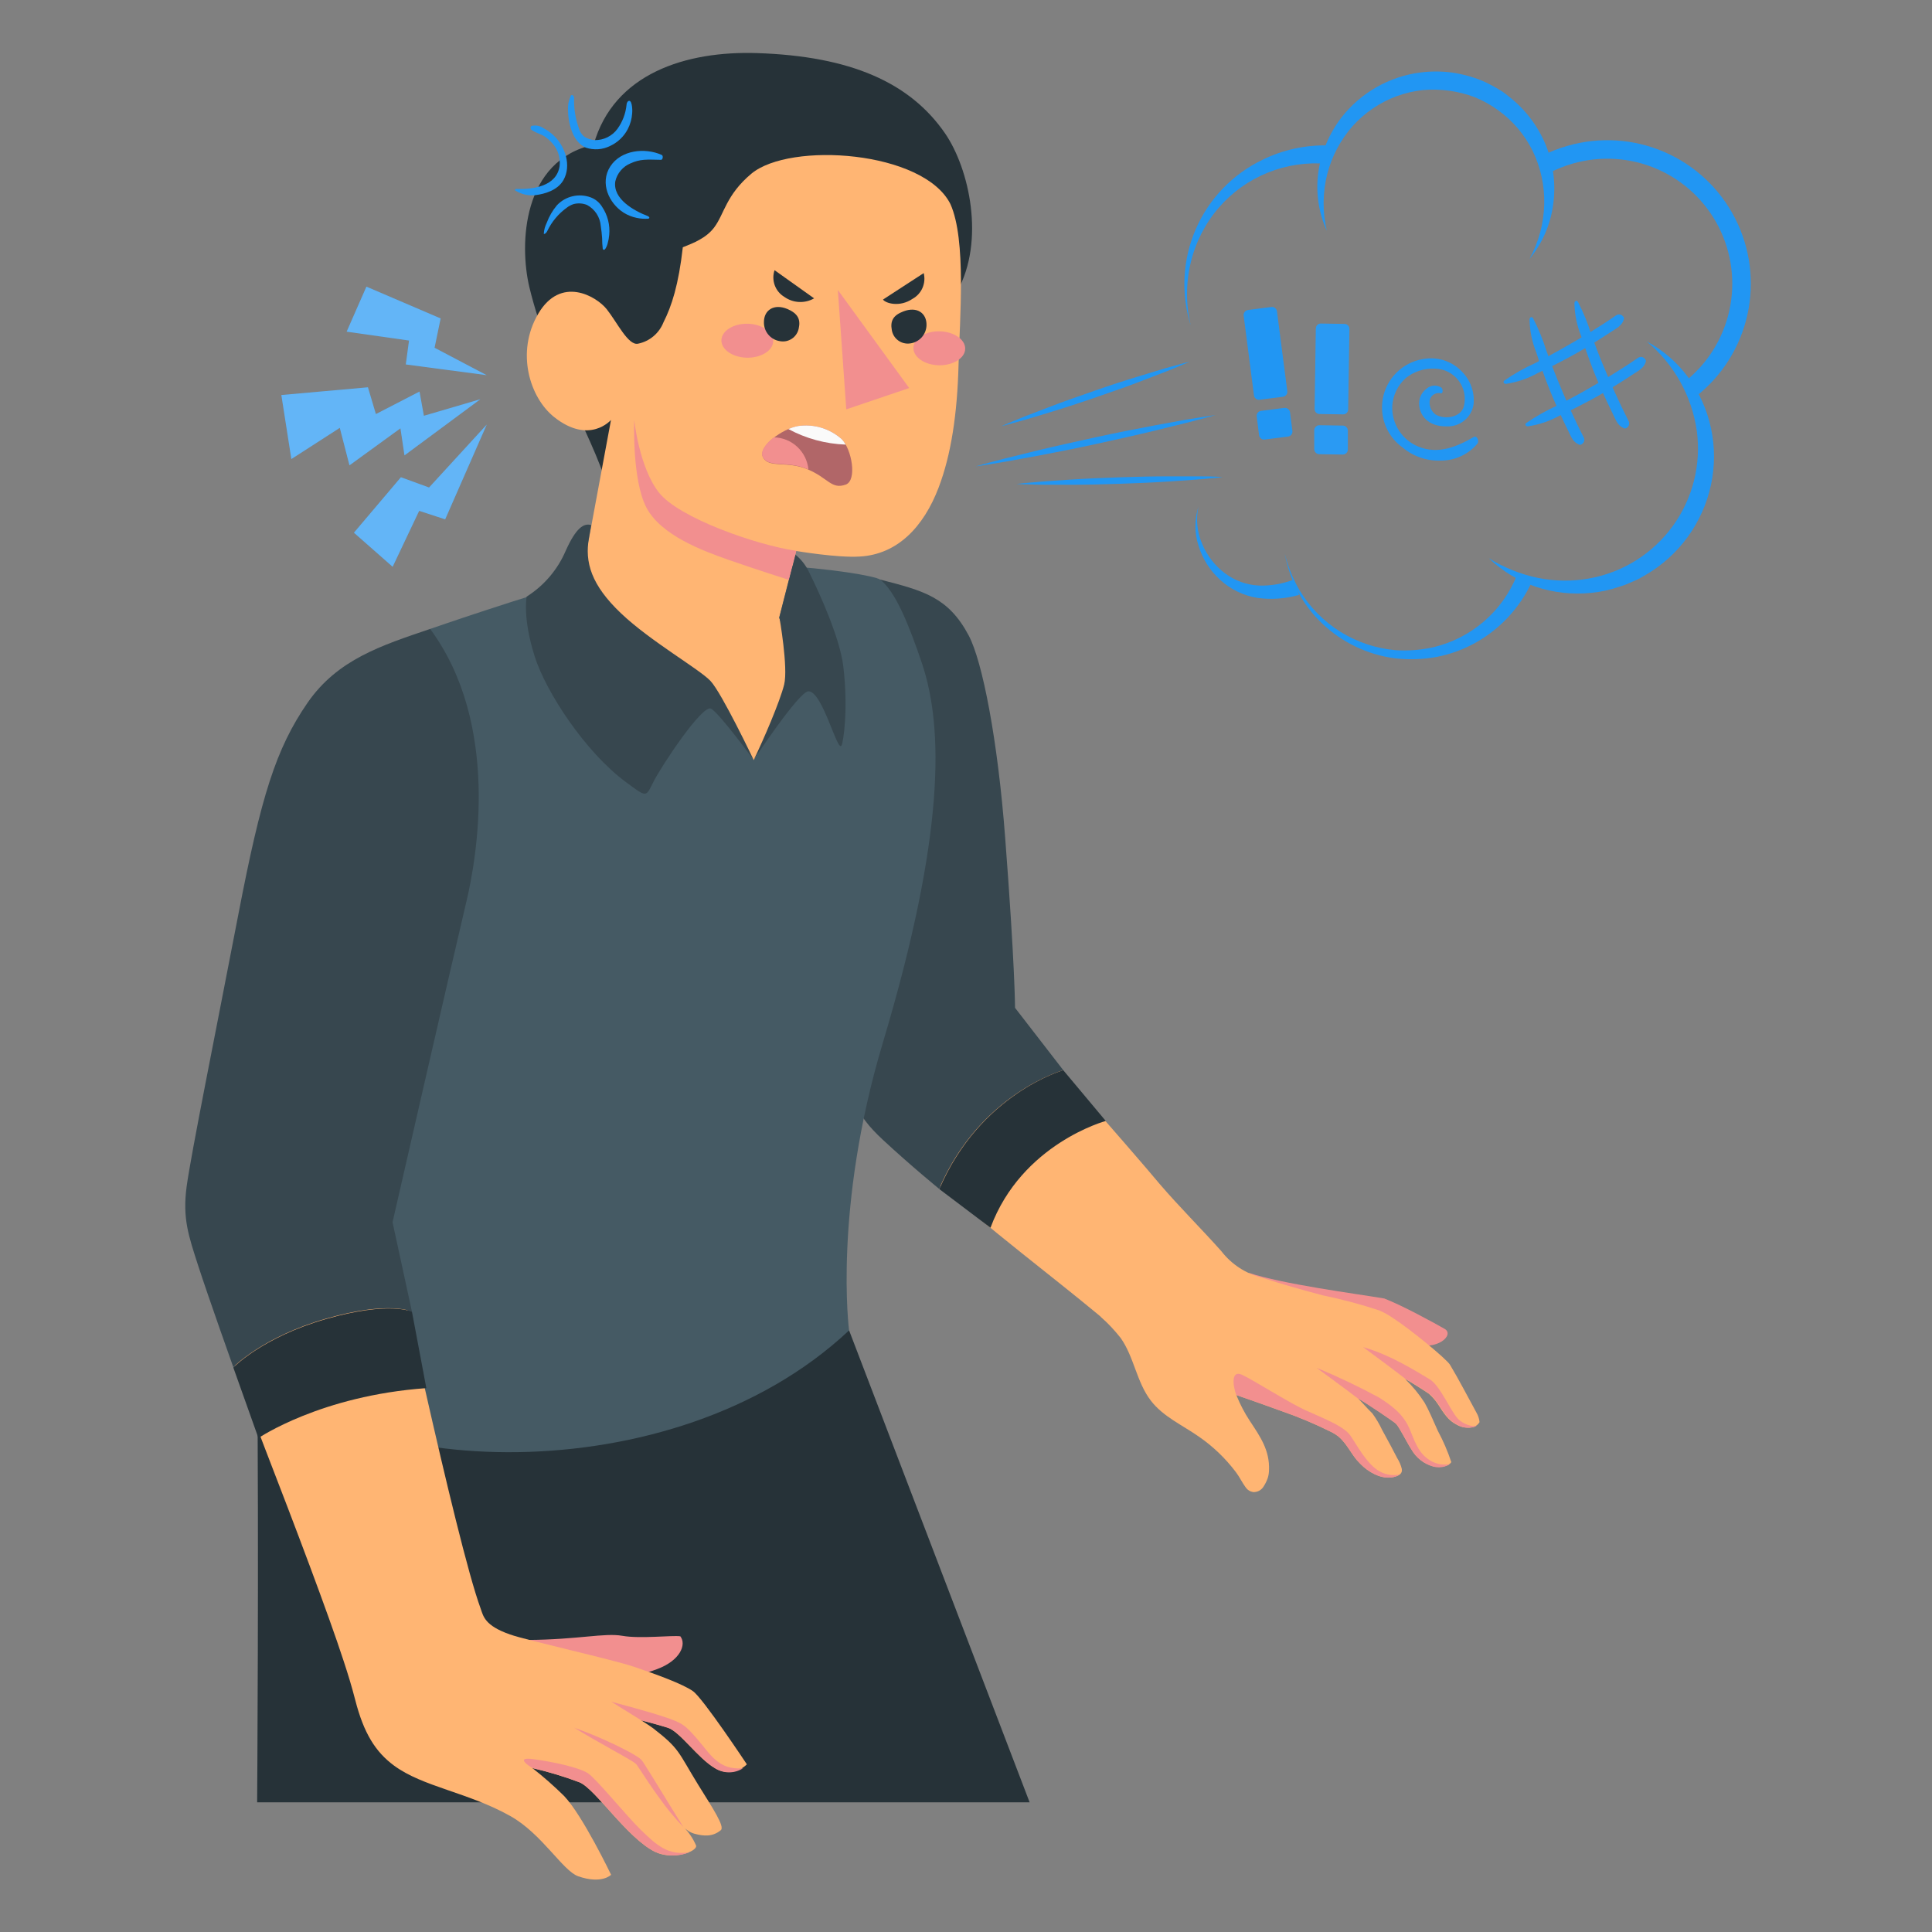 <svg width="73" height="73" viewBox="0 0 73 73" fill="none" xmlns="http://www.w3.org/2000/svg">
<rect x="0" y="0" width="73" height="73" fill="#808080" stroke="none"/>
<path d="M9.716 51.62C9.785 58.418 9.716 68.1 9.716 68.1H38.904L32.083 50.269L9.716 51.62Z" fill="#263238"/>
<path d="M47.176 48.091C48.476 48.524 51.198 48.877 52.305 49.063C53.011 49.338 54.181 49.98 54.582 50.209C54.983 50.439 54.281 51.072 53.401 50.762C52.52 50.453 49.045 49.751 49.045 49.751L47.176 48.091Z" fill="#F28F8F"/>
<path d="M55.79 53.381C55.457 52.775 55.132 52.14 54.788 51.567C54.646 51.338 53.284 50.221 52.626 49.797C52.466 49.686 52.295 49.592 52.117 49.515C51.419 49.284 50.709 49.094 49.989 48.946C49.216 48.742 48.446 48.527 47.696 48.279C47.079 48.13 46.531 47.774 46.144 47.27C45.417 46.454 44.539 45.578 43.828 44.748C42.682 43.373 39.014 39.227 38.278 38.328L32.912 41.034C32.912 41.607 32.912 42.588 34.426 43.884C37.954 46.906 39.672 48.158 41.506 49.68C43.065 50.973 43.012 51.578 43.874 51.941C44.425 52.154 44.997 52.308 45.58 52.399C45.841 52.449 46.099 52.513 46.353 52.59C46.609 52.665 48.187 53.227 48.398 53.307C49.052 53.533 49.691 53.801 50.31 54.11C50.4 54.155 50.485 54.209 50.565 54.27C50.638 54.33 50.705 54.398 50.764 54.472C50.952 54.69 51.087 54.956 51.273 55.173C51.352 55.263 51.436 55.348 51.525 55.428C51.846 55.703 52.307 55.928 52.736 55.788C52.883 55.74 52.999 55.666 52.965 55.495C52.93 55.354 52.873 55.22 52.795 55.098C52.614 54.742 52.5 54.536 52.225 54.032C52.121 53.812 51.998 53.602 51.855 53.406C51.592 53.147 51.532 53.057 51.312 52.837C51.541 52.952 52.674 53.715 52.747 53.793C52.887 53.945 53.155 54.497 53.325 54.756C53.413 54.913 53.531 55.051 53.672 55.162C53.813 55.273 53.975 55.355 54.148 55.403C54.662 55.495 54.836 55.27 54.836 55.242C54.7 54.833 54.529 54.437 54.325 54.057C54.135 53.624 53.972 53.252 53.825 52.995C53.615 52.671 53.369 52.372 53.091 52.103C53.304 52.214 53.914 52.606 53.992 52.665C54.122 52.78 54.236 52.912 54.332 53.057C54.561 53.413 54.719 53.669 55.038 53.83C55.135 53.887 55.242 53.924 55.354 53.938C55.465 53.953 55.578 53.945 55.687 53.915C55.778 53.882 55.855 53.819 55.904 53.736C55.893 53.611 55.853 53.489 55.79 53.381Z" fill="#FFB573"/>
<path d="M33.259 21.9C34.893 22.32 35.833 22.558 36.606 24.019C37.117 24.986 37.7 27.937 37.982 31.679C38.351 36.494 38.353 38.08 38.353 38.08L40.176 40.437C40.176 40.437 37.035 41.304 35.485 44.92C35.485 44.92 34.446 44.076 33.359 43.067C32.273 42.058 32.059 41.391 31.711 39.291C31.28 36.693 31.007 29.352 31.007 29.352L33.259 21.9Z" fill="#37474F"/>
<path d="M35.492 44.929C37.042 41.314 40.176 40.438 40.176 40.438L41.781 42.355C41.781 42.355 38.608 43.208 37.425 46.39L35.492 44.929Z" fill="#263238"/>
<path d="M41.579 49.742C41.856 49.989 42.111 50.26 42.341 50.551C42.852 51.271 42.946 52.227 43.487 52.926C43.946 53.525 44.67 53.844 45.294 54.279C45.833 54.65 46.308 55.106 46.702 55.63C46.837 55.809 46.931 56.013 47.061 56.191C47.094 56.24 47.135 56.282 47.184 56.314C47.233 56.346 47.288 56.367 47.346 56.377C47.425 56.382 47.504 56.365 47.575 56.328C47.645 56.291 47.704 56.235 47.745 56.166C47.812 56.063 47.866 55.952 47.905 55.836C47.932 55.745 47.947 55.651 47.949 55.556C47.981 54.797 47.616 54.282 47.222 53.685C46.829 53.087 46.558 52.416 46.426 51.711" fill="#FFB573"/>
<path d="M52.03 55.533C51.603 55.235 51.28 54.616 51.023 54.242C50.767 53.869 49.911 53.555 49.304 53.275C48.696 52.995 47.33 52.129 46.928 51.945C46.527 51.762 46.568 52.305 46.711 52.711C47.268 52.901 48.235 53.247 48.398 53.309C49.052 53.535 49.691 53.803 50.31 54.112C50.401 54.157 50.486 54.211 50.567 54.272C50.639 54.333 50.705 54.401 50.764 54.474C50.952 54.692 51.087 54.958 51.273 55.176C51.352 55.266 51.436 55.351 51.525 55.43C51.844 55.705 52.307 55.93 52.736 55.79C52.79 55.774 52.84 55.748 52.885 55.715C52.738 55.744 52.586 55.743 52.439 55.712C52.292 55.681 52.153 55.62 52.03 55.533Z" fill="#F28F8F"/>
<path d="M53.933 55.111C53.488 54.786 53.371 54.167 53.181 53.823C52.991 53.479 52.722 53.192 52.106 52.805C51.338 52.39 50.55 52.015 49.744 51.681C49.744 51.681 50.998 52.599 51.317 52.848C51.546 52.963 52.679 53.727 52.752 53.804C52.892 53.956 53.16 54.508 53.33 54.767C53.418 54.924 53.536 55.062 53.677 55.173C53.818 55.284 53.98 55.366 54.153 55.414C54.259 55.444 54.37 55.451 54.478 55.435C54.587 55.42 54.691 55.381 54.784 55.322C54.635 55.35 54.482 55.345 54.336 55.309C54.189 55.273 54.052 55.205 53.933 55.111Z" fill="#F28F8F"/>
<path d="M55.148 53.665C54.85 53.435 54.426 52.33 54.002 52.106C53.773 51.982 52.656 51.227 51.505 50.9C52.087 51.331 52.713 51.794 53.11 52.106C53.323 52.216 53.933 52.608 54.011 52.667C54.141 52.782 54.255 52.914 54.35 53.059C54.58 53.415 54.738 53.672 55.057 53.832C55.154 53.889 55.261 53.926 55.373 53.94C55.484 53.955 55.597 53.947 55.706 53.917C55.747 53.901 55.785 53.88 55.82 53.853C55.733 53.917 55.442 53.894 55.148 53.665Z" fill="#F28F8F"/>
<path d="M22.14 21.9C19.905 22.498 16.253 23.764 16.253 23.764C16.253 23.764 13.464 26.566 11.837 32.108C10.69 35.98 9.454 44.629 9.716 51.619C12.926 55.772 25.36 56.581 32.082 50.269C32.082 50.269 31.477 45.683 33.355 39.41C35.718 31.518 35.647 27.488 34.838 25.069C34.354 23.638 33.847 22.361 33.258 21.9C32.889 21.636 26.568 20.719 22.14 21.9Z" fill="#455A64"/>
<path d="M19.944 61.965C21.863 61.951 22.838 61.689 23.517 61.809C24.195 61.928 25.385 61.783 25.706 61.827C25.947 62.136 25.706 62.744 24.821 63.07C23.81 63.439 22.333 63.824 22.333 63.824L19.944 61.965Z" fill="#F28F8F"/>
<path d="M14.683 46.218L17.51 33.559C17.51 33.559 18.984 28.143 16.263 24.388C12.239 25.578 10.829 26.451 9.879 31.266C9.325 34.093 8.552 36.913 7.357 44.246C7.156 45.486 6.814 45.463 7.937 48.77C8.24 49.659 9.001 52.142 10.001 54.701C11.147 57.661 12.397 60.956 12.982 62.753C13.153 63.276 13.277 63.67 13.424 64.239C13.743 65.484 14.188 66.197 14.887 66.711C15.983 67.52 17.673 67.717 19.282 68.618C20.479 69.29 21.259 70.682 21.843 70.893C22.742 71.207 23.09 70.838 23.09 70.838C23.09 70.838 22.015 68.591 21.311 67.857C20.933 67.484 20.533 67.132 20.114 66.805C20.722 66.945 21.32 67.125 21.903 67.346C22.513 67.612 23.682 69.434 24.741 69.966C25.406 70.301 26.346 69.966 26.303 69.737C26.19 69.472 26.027 69.23 25.823 69.026C25.936 69.151 26.082 69.242 26.243 69.288C26.594 69.382 26.931 69.407 27.236 69.152C27.392 69.017 26.945 68.345 26.383 67.44C25.613 66.19 25.695 66.089 24.682 65.305C24.581 65.227 24.223 64.998 24.223 64.998C24.223 64.998 24.767 65.133 25.223 65.275C25.679 65.417 26.369 66.435 27.002 66.802C27.19 66.921 27.414 66.972 27.635 66.948C27.856 66.922 28.062 66.823 28.22 66.665C28.22 66.665 26.564 64.168 26.183 63.9C25.803 63.631 24.808 63.267 23.969 62.983C23.13 62.698 19.924 61.987 19.271 61.758C18.31 61.421 18.264 61.07 18.161 60.779C17.226 58.241 14.683 46.218 14.683 46.218Z" fill="#FFB573"/>
<path d="M24.234 69.162C23.658 68.602 22.53 67.206 22.209 66.997C21.888 66.789 20.919 66.571 20.146 66.468C19.373 66.364 20.118 66.807 20.118 66.807C20.726 66.947 21.323 67.128 21.907 67.348C22.517 67.614 23.686 69.437 24.745 69.969C24.95 70.059 25.172 70.107 25.396 70.11C25.62 70.113 25.842 70.072 26.05 69.987C25.247 70.12 24.814 69.721 24.234 69.162Z" fill="#F28F8F"/>
<path d="M25.823 69.038C25.491 68.69 25.184 68.319 24.906 67.926C24.622 67.538 24.358 67.133 24.097 66.738L24.049 66.669C24.033 66.651 24.024 66.647 24.008 66.63C23.991 66.614 23.92 66.569 23.87 66.537C23.771 66.475 23.668 66.417 23.565 66.358L22.941 66.005C22.523 65.774 22.107 65.533 21.694 65.282C22.153 65.443 22.595 65.624 23.031 65.828C23.26 65.927 23.466 66.037 23.682 66.147C23.79 66.202 23.895 66.261 24.001 66.326C24.053 66.355 24.108 66.394 24.161 66.431C24.194 66.456 24.224 66.484 24.251 66.516L24.308 66.594C24.826 67.405 25.308 68.224 25.823 69.038Z" fill="#F28F8F"/>
<path d="M26.355 65.72C25.873 65.168 25.793 65.106 25.105 64.874C24.417 64.643 23.097 64.299 23.097 64.299L24.243 65.01C24.243 65.01 24.787 65.145 25.243 65.287C25.699 65.429 26.389 66.447 27.022 66.814C27.178 66.915 27.361 66.968 27.547 66.968C27.733 66.968 27.916 66.915 28.072 66.814C27.141 66.892 26.836 66.273 26.355 65.72Z" fill="#F28F8F"/>
<path d="M16.253 23.764C14.419 24.388 12.761 24.911 11.626 26.546C10.418 28.295 9.865 30.095 9.01 34.531C8.155 38.968 7.213 43.634 7.052 44.833C6.892 46.032 7.119 46.679 7.492 47.834C7.866 48.99 8.815 51.658 8.815 51.658C8.815 51.658 9.923 50.512 12.321 49.824C14.719 49.136 15.565 49.561 15.565 49.561L14.832 46.181C14.832 46.181 17.202 35.822 17.613 34.109C18.023 32.397 18.906 27.355 16.253 23.764Z" fill="#37474F"/>
<path d="M15.566 49.565C15.566 49.565 14.726 49.15 12.321 49.838C9.916 50.526 8.816 51.672 8.816 51.672L9.765 54.337C9.765 54.337 12.117 52.732 16.109 52.45L15.566 49.565Z" fill="#263238"/>
<path d="M36.17 11.005C37.225 9.1 36.629 6.385 35.712 5.044C34.384 3.113 32.13 2.121 28.604 2.006C25.919 1.919 23.188 2.776 22.43 5.468C19.726 6.06 19.621 9.235 19.999 10.838C20.781 14.096 22.613 16.781 23.067 18.83L36.17 11.005Z" fill="#263238"/>
<path d="M35.464 18.427C34.898 19.91 33.91 20.949 32.484 21.029C31.631 21.082 30.083 20.818 30.083 20.818L29.439 23.34C30.29 25.473 29.593 26.866 28.478 28.719C26.114 24.642 23.086 25.147 21.802 22.781L23.086 15.868C23.086 15.868 22.272 16.817 20.937 15.758C20.02 15.027 19.481 13.318 20.334 11.86C21.187 10.402 22.531 11.191 22.923 11.681C23.315 12.172 23.737 13.071 24.11 12.986C24.325 12.942 24.525 12.845 24.692 12.704C24.859 12.563 24.989 12.382 25.069 12.179C25.381 11.564 25.64 10.76 25.8 9.343C26.213 9.18 26.685 8.992 26.983 8.597C27.366 8.093 27.428 7.369 28.389 6.564C29.849 5.344 34.9 5.693 35.911 7.71C36.519 9.061 36.262 12.044 36.219 13.772C36.171 15.636 35.939 17.184 35.464 18.427Z" fill="#FFB573"/>
<path d="M30.157 16.097C29.567 16.196 28.614 16.881 28.836 17.29C29.058 17.698 29.735 17.404 30.514 17.732C31.294 18.06 31.413 18.505 31.956 18.31C32.394 18.152 32.186 16.966 31.796 16.586C31.575 16.39 31.313 16.245 31.03 16.16C30.747 16.076 30.449 16.055 30.157 16.097Z" fill="#B16668"/>
<path d="M31.951 16.799C31.911 16.72 31.858 16.648 31.796 16.586C31.574 16.39 31.313 16.245 31.03 16.16C30.747 16.076 30.448 16.055 30.156 16.097C30.03 16.121 29.907 16.159 29.789 16.212C30.455 16.572 31.195 16.772 31.951 16.799Z" fill="#FAFAFA"/>
<path d="M30.546 17.739C30.515 17.412 30.365 17.107 30.124 16.883C29.884 16.659 29.57 16.532 29.241 16.524C28.924 16.769 28.709 17.063 28.828 17.281C29.058 17.686 29.727 17.395 30.507 17.723L30.546 17.739Z" fill="#F28F8F"/>
<path d="M29.214 12.89C29.214 13.245 28.755 13.525 28.223 13.516C27.691 13.506 27.251 13.211 27.258 12.855C27.265 12.5 27.716 12.222 28.246 12.232C28.776 12.241 29.221 12.537 29.214 12.89Z" fill="#F28F8F"/>
<path d="M36.469 13.176C36.469 13.531 36.01 13.811 35.478 13.802C34.946 13.793 34.506 13.497 34.513 13.142C34.52 12.786 34.972 12.507 35.501 12.518C36.031 12.529 36.476 12.823 36.469 13.176Z" fill="#F28F8F"/>
<path d="M30.087 20.814C28.54 20.584 25.653 19.564 24.901 18.615C24.149 17.666 23.963 15.863 23.963 15.863C23.963 15.863 23.874 18.122 24.422 19.174C24.97 20.227 26.561 20.814 27.526 21.153C28.492 21.492 29.805 21.91 29.805 21.91L30.087 20.814Z" fill="#F28F8F"/>
<path d="M30.181 12.403C30.166 12.483 30.136 12.559 30.091 12.626C30.047 12.694 29.99 12.752 29.923 12.797C29.856 12.842 29.78 12.874 29.701 12.89C29.622 12.905 29.54 12.905 29.461 12.889C29.291 12.862 29.138 12.774 29.028 12.641C28.919 12.509 28.86 12.341 28.865 12.17C28.865 11.711 29.25 11.463 29.755 11.677C30.156 11.849 30.252 12.076 30.181 12.403Z" fill="#263238"/>
<path d="M29.266 10.209L30.761 11.273C30.589 11.372 30.392 11.419 30.193 11.41C29.994 11.401 29.802 11.335 29.64 11.22C29.471 11.12 29.342 10.965 29.274 10.781C29.206 10.597 29.203 10.395 29.266 10.209Z" fill="#263238"/>
<path d="M33.696 12.465C33.72 12.624 33.806 12.767 33.935 12.862C34.064 12.958 34.225 12.999 34.384 12.977C34.553 12.956 34.709 12.875 34.824 12.749C34.938 12.622 35.003 12.459 35.008 12.289C35.019 11.83 34.648 11.569 34.136 11.766C33.74 11.913 33.636 12.137 33.696 12.465Z" fill="#263238"/>
<path d="M34.902 10.319L33.364 11.319C33.458 11.459 33.994 11.622 34.483 11.289C34.65 11.196 34.782 11.051 34.857 10.876C34.933 10.7 34.949 10.505 34.902 10.319Z" fill="#263238"/>
<path d="M31.658 10.957L31.976 15.467L34.354 14.662L31.658 10.957Z" fill="#F28F8F"/>
<path d="M22.258 20.3C22.081 21.245 22.345 22.109 23.464 23.173C24.583 24.237 26.421 25.278 26.848 25.732C27.274 26.186 28.476 28.712 28.476 28.712C28.476 28.712 27.194 26.965 26.871 26.777C26.547 26.589 24.979 28.962 24.686 29.549C24.392 30.136 24.445 30.136 23.647 29.549C22.099 28.403 20.63 26.137 20.208 24.819C19.733 23.326 19.901 22.542 19.901 22.542C20.556 22.128 21.07 21.524 21.375 20.811C21.765 19.94 22.063 19.754 22.338 19.841L22.258 20.3Z" fill="#37474F"/>
<path d="M28.482 28.705C28.849 27.951 29.471 26.504 29.629 25.867C29.787 25.229 29.45 23.326 29.45 23.326L30.058 20.96C30.277 21.14 30.453 21.366 30.573 21.623C31.018 22.517 31.741 24.145 31.864 25.179C32.059 26.818 31.864 28.038 31.8 28.16C31.649 28.49 31.078 26.096 30.541 26.121C30.179 26.142 28.482 28.705 28.482 28.705Z" fill="#37474F"/>
<path d="M20.93 5.129C20.815 5.017 20.684 4.922 20.542 4.847C20.476 4.8 20.401 4.769 20.322 4.753C20.243 4.738 20.162 4.739 20.084 4.757C20.073 4.765 20.064 4.775 20.058 4.787C20.052 4.798 20.048 4.811 20.046 4.824C20.045 4.837 20.047 4.851 20.051 4.863C20.055 4.876 20.061 4.887 20.07 4.897C20.21 5.003 20.379 5.046 20.528 5.126C20.655 5.202 20.768 5.298 20.865 5.409C20.971 5.525 21.051 5.662 21.099 5.811C21.148 5.961 21.163 6.119 21.145 6.275C21.028 7.043 20.15 7.158 19.517 7.14C19.492 7.14 19.46 7.14 19.46 7.172C19.46 7.204 19.46 7.195 19.483 7.204C19.71 7.347 19.98 7.407 20.246 7.371C20.565 7.33 21.06 7.201 21.287 6.809C21.604 6.255 21.352 5.532 20.93 5.129Z" fill="#2196F3"/>
<path d="M23.775 3.81C23.758 3.811 23.74 3.817 23.727 3.829C23.695 3.864 23.676 3.909 23.674 3.957C23.642 4.288 23.522 4.605 23.326 4.874C23.227 5.007 23.099 5.114 22.95 5.187C22.802 5.26 22.638 5.297 22.473 5.294C22.33 5.284 22.192 5.239 22.072 5.161C21.974 5.079 21.904 4.968 21.872 4.844C21.74 4.477 21.679 4.088 21.691 3.698C21.691 3.618 21.597 3.53 21.556 3.641C21.524 3.722 21.498 3.805 21.478 3.89C21.461 3.997 21.456 4.106 21.464 4.214C21.469 4.391 21.494 4.567 21.537 4.739C21.627 5.076 21.792 5.427 22.134 5.578C22.283 5.629 22.441 5.649 22.598 5.639C22.756 5.628 22.909 5.586 23.051 5.516C23.337 5.384 23.571 5.162 23.718 4.883C23.816 4.695 23.874 4.488 23.887 4.276C23.897 4.223 23.897 3.81 23.775 3.81Z" fill="#2196F3"/>
<path d="M25.002 5.853C24.365 5.569 23.459 5.667 23.058 6.291C22.657 6.915 23.007 7.68 23.562 8.034C23.715 8.13 23.883 8.197 24.06 8.233C24.197 8.262 24.337 8.273 24.477 8.265C24.487 8.266 24.497 8.264 24.506 8.26C24.515 8.257 24.523 8.251 24.53 8.244C24.553 8.215 24.509 8.178 24.47 8.162C23.957 7.965 23.15 7.52 23.248 6.857C23.282 6.704 23.353 6.561 23.455 6.442C23.556 6.322 23.685 6.228 23.831 6.17C23.988 6.097 24.156 6.053 24.328 6.039C24.544 6.02 24.759 6.039 24.975 6.039C25.043 6.046 25.071 5.883 25.002 5.853Z" fill="#2196F3"/>
<path d="M23.019 8.877C23.055 8.503 22.96 8.128 22.751 7.816C22.65 7.65 22.497 7.523 22.315 7.456C22.098 7.377 21.862 7.362 21.637 7.415C21.412 7.467 21.207 7.584 21.047 7.752C20.881 7.948 20.75 8.173 20.66 8.414C20.63 8.478 20.605 8.544 20.584 8.611C20.562 8.686 20.55 8.763 20.547 8.841C20.612 8.841 20.655 8.779 20.683 8.721C20.849 8.376 21.099 8.078 21.41 7.852C21.49 7.79 21.581 7.741 21.678 7.71C21.845 7.668 22.022 7.68 22.182 7.745C22.328 7.823 22.452 7.938 22.543 8.076C22.633 8.215 22.687 8.375 22.7 8.54C22.726 8.696 22.739 8.852 22.751 8.999C22.751 9.131 22.759 9.264 22.774 9.395C22.775 9.406 22.781 9.416 22.788 9.424C22.796 9.432 22.806 9.437 22.817 9.439C22.843 9.439 22.861 9.418 22.875 9.398C22.915 9.334 22.945 9.263 22.962 9.189C22.991 9.087 23.01 8.983 23.019 8.877Z" fill="#2196F3"/>
<path d="M10.631 14.926L13.902 14.634L14.203 15.646L15.851 14.795L16.016 15.71L18.151 15.084L15.283 17.207L15.131 16.184L13.205 17.583L12.839 16.166L11.009 17.345L10.631 14.926Z" fill="#2196F3"/>
<path opacity="0.3" d="M10.631 14.926L13.902 14.634L14.203 15.646L15.851 14.795L16.016 15.71L18.151 15.084L15.283 17.207L15.131 16.184L13.205 17.583L12.839 16.166L11.009 17.345L10.631 14.926Z" fill="white"/>
<path d="M16.649 12.032L16.42 13.14L18.389 14.176L15.333 13.77L15.455 12.867L13.098 12.532L13.845 10.831L16.649 12.032Z" fill="#2196F3"/>
<path opacity="0.3" d="M16.649 12.032L16.42 13.14L18.389 14.176L15.333 13.77L15.455 12.867L13.098 12.532L13.845 10.831L16.649 12.032Z" fill="white"/>
<path d="M15.148 18.032L16.212 18.42L18.392 16.042L16.821 19.623L15.838 19.302L14.836 21.416L13.373 20.128L15.148 18.032Z" fill="#2196F3"/>
<path opacity="0.3" d="M15.148 18.032L16.212 18.42L18.392 16.042L16.821 19.623L15.838 19.302L14.836 21.416L13.373 20.128L15.148 18.032Z" fill="white"/>
<path d="M38.407 18.287C38.731 18.248 39.054 18.225 39.38 18.195L40.352 18.128C41.001 18.083 41.65 18.058 42.298 18.035C42.947 18.012 43.598 17.998 44.247 17.998H45.222C45.547 17.998 45.87 17.998 46.196 18.028C45.873 18.067 45.55 18.09 45.224 18.119L44.252 18.188C43.603 18.232 42.954 18.257 42.305 18.28C41.656 18.303 41.005 18.317 40.356 18.317H39.382C39.059 18.305 38.733 18.305 38.407 18.287Z" fill="#2196F3"/>
<path d="M36.86 17.624C37.231 17.514 37.607 17.422 37.979 17.322L39.105 17.044C39.854 16.861 40.609 16.696 41.363 16.53C42.117 16.365 42.876 16.214 43.635 16.072L44.782 15.863C45.164 15.804 45.543 15.735 45.928 15.68C45.556 15.79 45.18 15.882 44.807 15.982L43.681 16.26C42.931 16.443 42.177 16.608 41.422 16.774C40.668 16.939 39.912 17.09 39.153 17.232L38.006 17.441C37.623 17.51 37.243 17.569 36.86 17.624Z" fill="#2196F3"/>
<path d="M37.83 16.106C38.116 15.978 38.41 15.863 38.701 15.742L39.579 15.405C40.166 15.175 40.76 14.974 41.354 14.765C41.948 14.556 42.544 14.364 43.145 14.183L44.048 13.91C44.35 13.827 44.651 13.738 44.965 13.662C44.676 13.79 44.385 13.905 44.094 14.024L43.213 14.364C42.626 14.593 42.035 14.795 41.441 15.001C40.847 15.207 40.251 15.402 39.648 15.586L38.747 15.856C38.435 15.939 38.135 16.031 37.83 16.106Z" fill="#2196F3"/>
<path d="M48.544 20.912C48.662 21.401 48.85 21.869 49.103 22.304C49.487 22.941 50.016 23.478 50.647 23.872C51.278 24.265 51.994 24.503 52.735 24.567C53.22 24.598 53.708 24.559 54.182 24.45C54.882 24.28 55.531 23.946 56.076 23.475C56.62 23.004 57.045 22.41 57.314 21.742L57.88 21.987C57.43 22.962 56.682 23.769 55.743 24.291C55.282 24.547 54.782 24.727 54.264 24.826C53.749 24.917 53.223 24.933 52.703 24.874C51.669 24.737 50.705 24.274 49.952 23.553C49.581 23.202 49.272 22.792 49.034 22.34C48.801 21.891 48.636 21.41 48.544 20.912Z" fill="#2196F3"/>
<path d="M56.257 21.093C56.827 21.448 57.455 21.7 58.112 21.836C58.75 21.965 59.407 21.972 60.047 21.857C61.314 21.63 62.445 20.922 63.202 19.881C63.96 18.84 64.286 17.547 64.112 16.271C63.921 14.952 63.246 13.751 62.219 12.901C62.834 13.228 63.368 13.688 63.782 14.249C64.205 14.823 64.5 15.48 64.649 16.177C64.801 16.884 64.801 17.615 64.649 18.321C64.496 19.032 64.195 19.704 63.767 20.292C63.339 20.88 62.791 21.372 62.161 21.735L61.932 21.866C61.852 21.909 61.767 21.939 61.684 21.978L61.437 22.084C61.354 22.12 61.265 22.141 61.18 22.171C60.84 22.289 60.488 22.366 60.13 22.4C59.421 22.474 58.705 22.396 58.03 22.171C57.367 21.946 56.762 21.578 56.257 21.093Z" fill="#2196F3"/>
<path d="M64.073 14.987L63.639 14.437C64.504 13.762 65.106 12.806 65.342 11.735C65.579 10.664 65.435 9.544 64.936 8.568C64.436 7.591 63.612 6.819 62.606 6.384C61.599 5.949 60.472 5.878 59.418 6.183C59.117 6.27 58.824 6.386 58.545 6.529L58.224 5.908C58.543 5.742 58.879 5.609 59.226 5.511C60.435 5.161 61.729 5.242 62.885 5.742C64.041 6.241 64.987 7.128 65.56 8.249C66.133 9.37 66.299 10.656 66.027 11.885C65.756 13.115 65.065 14.212 64.073 14.987Z" fill="#2196F3"/>
<path d="M50.158 6.192C49.392 6.122 48.621 6.234 47.908 6.521C47.194 6.808 46.56 7.26 46.056 7.841C45.54 8.439 45.175 9.152 44.992 9.92C44.805 10.703 44.805 11.518 44.992 12.3C44.615 11.103 44.682 9.809 45.182 8.658C45.682 7.506 46.581 6.574 47.714 6.032C48.487 5.655 49.34 5.471 50.199 5.495L50.158 6.192Z" fill="#2196F3"/>
<path d="M57.795 9.778C58.141 9.144 58.331 8.437 58.348 7.715C58.365 7.019 58.216 6.33 57.912 5.704C57.61 5.092 57.162 4.564 56.608 4.166C56.335 3.968 56.041 3.803 55.73 3.675C55.099 3.436 54.422 3.344 53.751 3.404C53.417 3.442 53.09 3.519 52.774 3.634C52.135 3.87 51.563 4.259 51.107 4.766C50.648 5.289 50.319 5.913 50.147 6.587C49.973 7.285 49.967 8.015 50.131 8.717C49.822 8.03 49.711 7.271 49.81 6.525C49.918 5.766 50.219 5.049 50.685 4.441C51.416 3.503 52.487 2.892 53.666 2.739C54.058 2.689 54.455 2.689 54.847 2.739C55.24 2.795 55.625 2.898 55.993 3.047C56.174 3.125 56.35 3.213 56.521 3.313L56.773 3.464C56.855 3.521 56.931 3.583 57.002 3.64C57.622 4.119 58.106 4.751 58.405 5.475C58.697 6.191 58.793 6.972 58.685 7.738C58.584 8.487 58.276 9.194 57.795 9.778Z" fill="#2196F3"/>
<path d="M45.283 19.145C45.179 19.622 45.231 20.12 45.43 20.566C45.614 21.003 45.911 21.383 46.292 21.667C46.66 21.942 47.103 22.102 47.562 22.125C48.016 22.14 48.468 22.062 48.89 21.896L49.087 22.478C48.574 22.625 48.036 22.664 47.507 22.591C46.98 22.505 46.489 22.266 46.097 21.903C45.715 21.555 45.435 21.111 45.285 20.616C45.129 20.138 45.129 19.623 45.283 19.145Z" fill="#2196F3"/>
<path d="M47.484 15.737C47.481 15.713 47.482 15.688 47.488 15.664C47.495 15.639 47.506 15.617 47.521 15.597C47.552 15.557 47.597 15.531 47.647 15.524L48.53 15.412C48.58 15.406 48.63 15.42 48.67 15.451C48.71 15.482 48.736 15.527 48.743 15.577L48.833 16.283C48.836 16.308 48.835 16.333 48.828 16.357C48.821 16.381 48.81 16.404 48.794 16.423C48.779 16.443 48.76 16.459 48.739 16.472C48.718 16.485 48.694 16.493 48.67 16.496L47.787 16.608C47.762 16.612 47.737 16.611 47.713 16.604C47.689 16.597 47.666 16.586 47.647 16.57C47.627 16.555 47.611 16.536 47.598 16.515C47.585 16.494 47.577 16.47 47.574 16.446L47.484 15.737ZM46.991 11.927C46.988 11.902 46.99 11.877 46.996 11.853C47.003 11.829 47.015 11.806 47.03 11.787C47.045 11.767 47.063 11.749 47.084 11.737C47.106 11.724 47.13 11.716 47.154 11.713L48.037 11.599C48.062 11.595 48.087 11.597 48.111 11.604C48.135 11.611 48.157 11.622 48.177 11.638C48.197 11.653 48.214 11.672 48.226 11.694C48.239 11.715 48.247 11.739 48.25 11.764L48.64 14.779C48.643 14.804 48.641 14.829 48.635 14.853C48.628 14.877 48.617 14.899 48.601 14.919C48.586 14.939 48.567 14.955 48.545 14.968C48.524 14.98 48.5 14.989 48.475 14.992L47.594 15.104C47.57 15.108 47.544 15.107 47.52 15.1C47.496 15.094 47.474 15.082 47.455 15.065C47.434 15.051 47.417 15.033 47.404 15.012C47.391 14.99 47.384 14.966 47.381 14.942L46.991 11.927Z" fill="#2196F3"/>
<path d="M49.658 16.256C49.658 16.23 49.664 16.206 49.674 16.183C49.684 16.16 49.699 16.139 49.718 16.122C49.735 16.105 49.755 16.09 49.778 16.081C49.801 16.072 49.826 16.067 49.851 16.067L50.74 16.081C50.765 16.081 50.79 16.086 50.813 16.096C50.836 16.106 50.856 16.12 50.873 16.139C50.909 16.175 50.928 16.223 50.928 16.274V16.987C50.928 17.012 50.923 17.037 50.913 17.059C50.904 17.082 50.889 17.103 50.871 17.12C50.835 17.155 50.786 17.175 50.736 17.175L49.846 17.161C49.821 17.16 49.796 17.155 49.773 17.145C49.751 17.134 49.73 17.12 49.713 17.102C49.695 17.084 49.681 17.063 49.672 17.04C49.662 17.016 49.657 16.991 49.658 16.966V16.256ZM49.718 12.413C49.718 12.387 49.723 12.363 49.733 12.339C49.742 12.316 49.757 12.295 49.775 12.277C49.793 12.26 49.814 12.246 49.837 12.237C49.86 12.228 49.885 12.224 49.91 12.225L50.8 12.239C50.825 12.239 50.849 12.244 50.872 12.254C50.895 12.264 50.916 12.278 50.933 12.296C50.95 12.314 50.965 12.335 50.974 12.358C50.983 12.381 50.988 12.406 50.988 12.431L50.94 15.471C50.94 15.496 50.934 15.521 50.925 15.544C50.915 15.566 50.9 15.587 50.882 15.604C50.865 15.622 50.844 15.636 50.82 15.645C50.797 15.654 50.772 15.658 50.747 15.657L49.858 15.643C49.833 15.643 49.808 15.638 49.785 15.629C49.762 15.619 49.742 15.604 49.724 15.586C49.707 15.568 49.693 15.547 49.684 15.524C49.675 15.501 49.671 15.476 49.672 15.451L49.718 12.413Z" fill="#2196F3"/>
<g opacity="0.2">
<path opacity="0.2" d="M49.658 16.256C49.658 16.23 49.663 16.206 49.674 16.183C49.684 16.16 49.699 16.14 49.717 16.123C49.734 16.105 49.755 16.091 49.778 16.081C49.801 16.072 49.826 16.067 49.85 16.068L50.74 16.081C50.765 16.081 50.789 16.086 50.812 16.096C50.835 16.106 50.856 16.12 50.873 16.139C50.908 16.175 50.928 16.223 50.928 16.274V16.987C50.928 17.012 50.923 17.037 50.913 17.059C50.903 17.082 50.889 17.103 50.871 17.12C50.834 17.155 50.786 17.175 50.735 17.175L49.846 17.161C49.821 17.161 49.796 17.155 49.773 17.145C49.75 17.135 49.73 17.12 49.713 17.102C49.695 17.084 49.681 17.063 49.671 17.04C49.662 17.016 49.657 16.991 49.658 16.966V16.256ZM49.717 12.413C49.718 12.388 49.723 12.363 49.732 12.339C49.742 12.316 49.757 12.295 49.775 12.278C49.792 12.26 49.813 12.246 49.837 12.237C49.86 12.228 49.885 12.224 49.91 12.225L50.8 12.239C50.824 12.239 50.849 12.244 50.872 12.254C50.895 12.264 50.915 12.278 50.932 12.296C50.95 12.314 50.964 12.335 50.974 12.358C50.983 12.381 50.988 12.406 50.988 12.431L50.939 15.472C50.939 15.496 50.934 15.521 50.924 15.544C50.914 15.567 50.9 15.587 50.882 15.604C50.864 15.622 50.843 15.636 50.82 15.645C50.797 15.654 50.772 15.658 50.747 15.657L49.857 15.643C49.832 15.643 49.808 15.639 49.785 15.629C49.762 15.619 49.741 15.604 49.724 15.586C49.706 15.569 49.693 15.547 49.684 15.524C49.674 15.501 49.67 15.476 49.672 15.451L49.717 12.413Z" fill="white"/>
</g>
<path d="M55.685 16.512C55.043 16.886 54.335 17.175 53.601 16.879C53.298 16.757 53.039 16.545 52.861 16.271C52.683 15.996 52.594 15.674 52.606 15.348C52.629 14.943 52.81 14.563 53.11 14.29C53.421 14.039 53.814 13.91 54.213 13.928C54.387 13.93 54.557 13.972 54.712 14.049C54.868 14.127 55.003 14.238 55.109 14.376C55.215 14.513 55.288 14.673 55.323 14.843C55.358 15.013 55.354 15.188 55.311 15.357C55.194 15.783 54.569 15.866 54.238 15.659C54.152 15.594 54.087 15.505 54.049 15.403C54.012 15.302 54.006 15.192 54.03 15.086C54.058 15.006 54.114 14.939 54.188 14.897C54.261 14.855 54.348 14.841 54.431 14.857C54.539 14.891 54.518 14.692 54.468 14.65C54.384 14.593 54.283 14.565 54.181 14.57C54.08 14.576 53.983 14.616 53.906 14.683C53.82 14.746 53.749 14.828 53.699 14.922C53.65 15.017 53.622 15.121 53.619 15.228C53.619 15.664 53.929 16.122 54.665 16.111C54.906 16.121 55.143 16.042 55.33 15.889C55.517 15.736 55.641 15.52 55.678 15.281C55.702 15.053 55.673 14.822 55.596 14.607C55.519 14.391 55.394 14.195 55.231 14.034C55.059 13.854 54.848 13.717 54.614 13.633C54.38 13.549 54.13 13.521 53.883 13.55C53.508 13.589 53.153 13.742 52.867 13.987C52.58 14.233 52.375 14.56 52.279 14.925C52.184 15.29 52.201 15.676 52.33 16.031C52.459 16.386 52.693 16.693 53 16.911C53.4 17.247 53.91 17.422 54.431 17.402C54.698 17.405 54.962 17.348 55.205 17.236C55.447 17.124 55.661 16.959 55.832 16.753C55.894 16.659 55.807 16.441 55.685 16.512Z" fill="#2196F3"/>
<path d="M59.838 16.521C59.471 15.808 59.15 15.077 58.845 14.336C58.696 13.976 58.559 13.612 58.428 13.245C58.297 12.826 58.129 12.418 57.928 12.028C57.88 11.945 57.8 11.986 57.793 12.069C57.801 12.496 57.887 12.918 58.047 13.314C58.182 13.733 58.328 14.148 58.487 14.561C58.639 14.953 58.811 15.341 58.99 15.724C59.077 15.914 59.168 16.104 59.262 16.294C59.356 16.485 59.423 16.686 59.636 16.785C59.655 16.799 59.678 16.807 59.702 16.807C59.725 16.807 59.748 16.799 59.767 16.785L59.817 16.742C59.843 16.712 59.859 16.674 59.863 16.635C59.867 16.595 59.858 16.556 59.838 16.521Z" fill="#2196F3"/>
<path d="M61.534 15.905C61.17 15.192 60.846 14.46 60.541 13.72C60.392 13.36 60.255 12.995 60.124 12.628C59.994 12.208 59.827 11.801 59.624 11.411C59.576 11.328 59.496 11.37 59.489 11.454C59.497 11.881 59.584 12.302 59.743 12.697C59.88 13.117 60.026 13.533 60.184 13.944C60.337 14.336 60.507 14.724 60.686 15.107C60.775 15.297 60.865 15.487 60.959 15.678C61.053 15.868 61.121 16.07 61.332 16.168C61.351 16.182 61.374 16.19 61.398 16.19C61.421 16.19 61.444 16.182 61.463 16.168L61.514 16.125C61.539 16.095 61.555 16.058 61.559 16.018C61.563 15.979 61.554 15.939 61.534 15.905Z" fill="#2196F3"/>
<path d="M61.892 13.52C61.23 13.979 60.547 14.384 59.85 14.781C59.51 14.974 59.162 15.155 58.82 15.332C58.42 15.514 58.036 15.731 57.674 15.98C57.598 16.038 57.651 16.113 57.733 16.109C58.155 16.047 58.563 15.909 58.935 15.701C59.336 15.515 59.728 15.315 60.116 15.107C60.503 14.898 60.849 14.687 61.207 14.463C61.386 14.35 61.562 14.233 61.739 14.119C61.915 14.004 62.108 13.91 62.179 13.688C62.189 13.666 62.192 13.641 62.187 13.618C62.182 13.594 62.169 13.573 62.152 13.557L62.106 13.516C62.074 13.495 62.036 13.484 61.998 13.485C61.96 13.486 61.923 13.498 61.892 13.52Z" fill="#2196F3"/>
<path d="M61.065 11.915C60.403 12.374 59.719 12.78 59.022 13.174C58.683 13.366 58.34 13.551 57.993 13.726C57.592 13.907 57.208 14.124 56.847 14.375C56.771 14.433 56.824 14.506 56.906 14.504C57.328 14.441 57.736 14.302 58.108 14.093C58.509 13.908 58.901 13.708 59.288 13.499C59.676 13.291 60.022 13.082 60.38 12.857C60.559 12.745 60.735 12.628 60.912 12.514C61.088 12.399 61.281 12.305 61.352 12.08C61.362 12.059 61.365 12.034 61.36 12.011C61.355 11.988 61.343 11.967 61.324 11.952L61.279 11.908C61.246 11.889 61.209 11.879 61.171 11.88C61.133 11.881 61.096 11.893 61.065 11.915Z" fill="#2196F3"/>
</svg>
